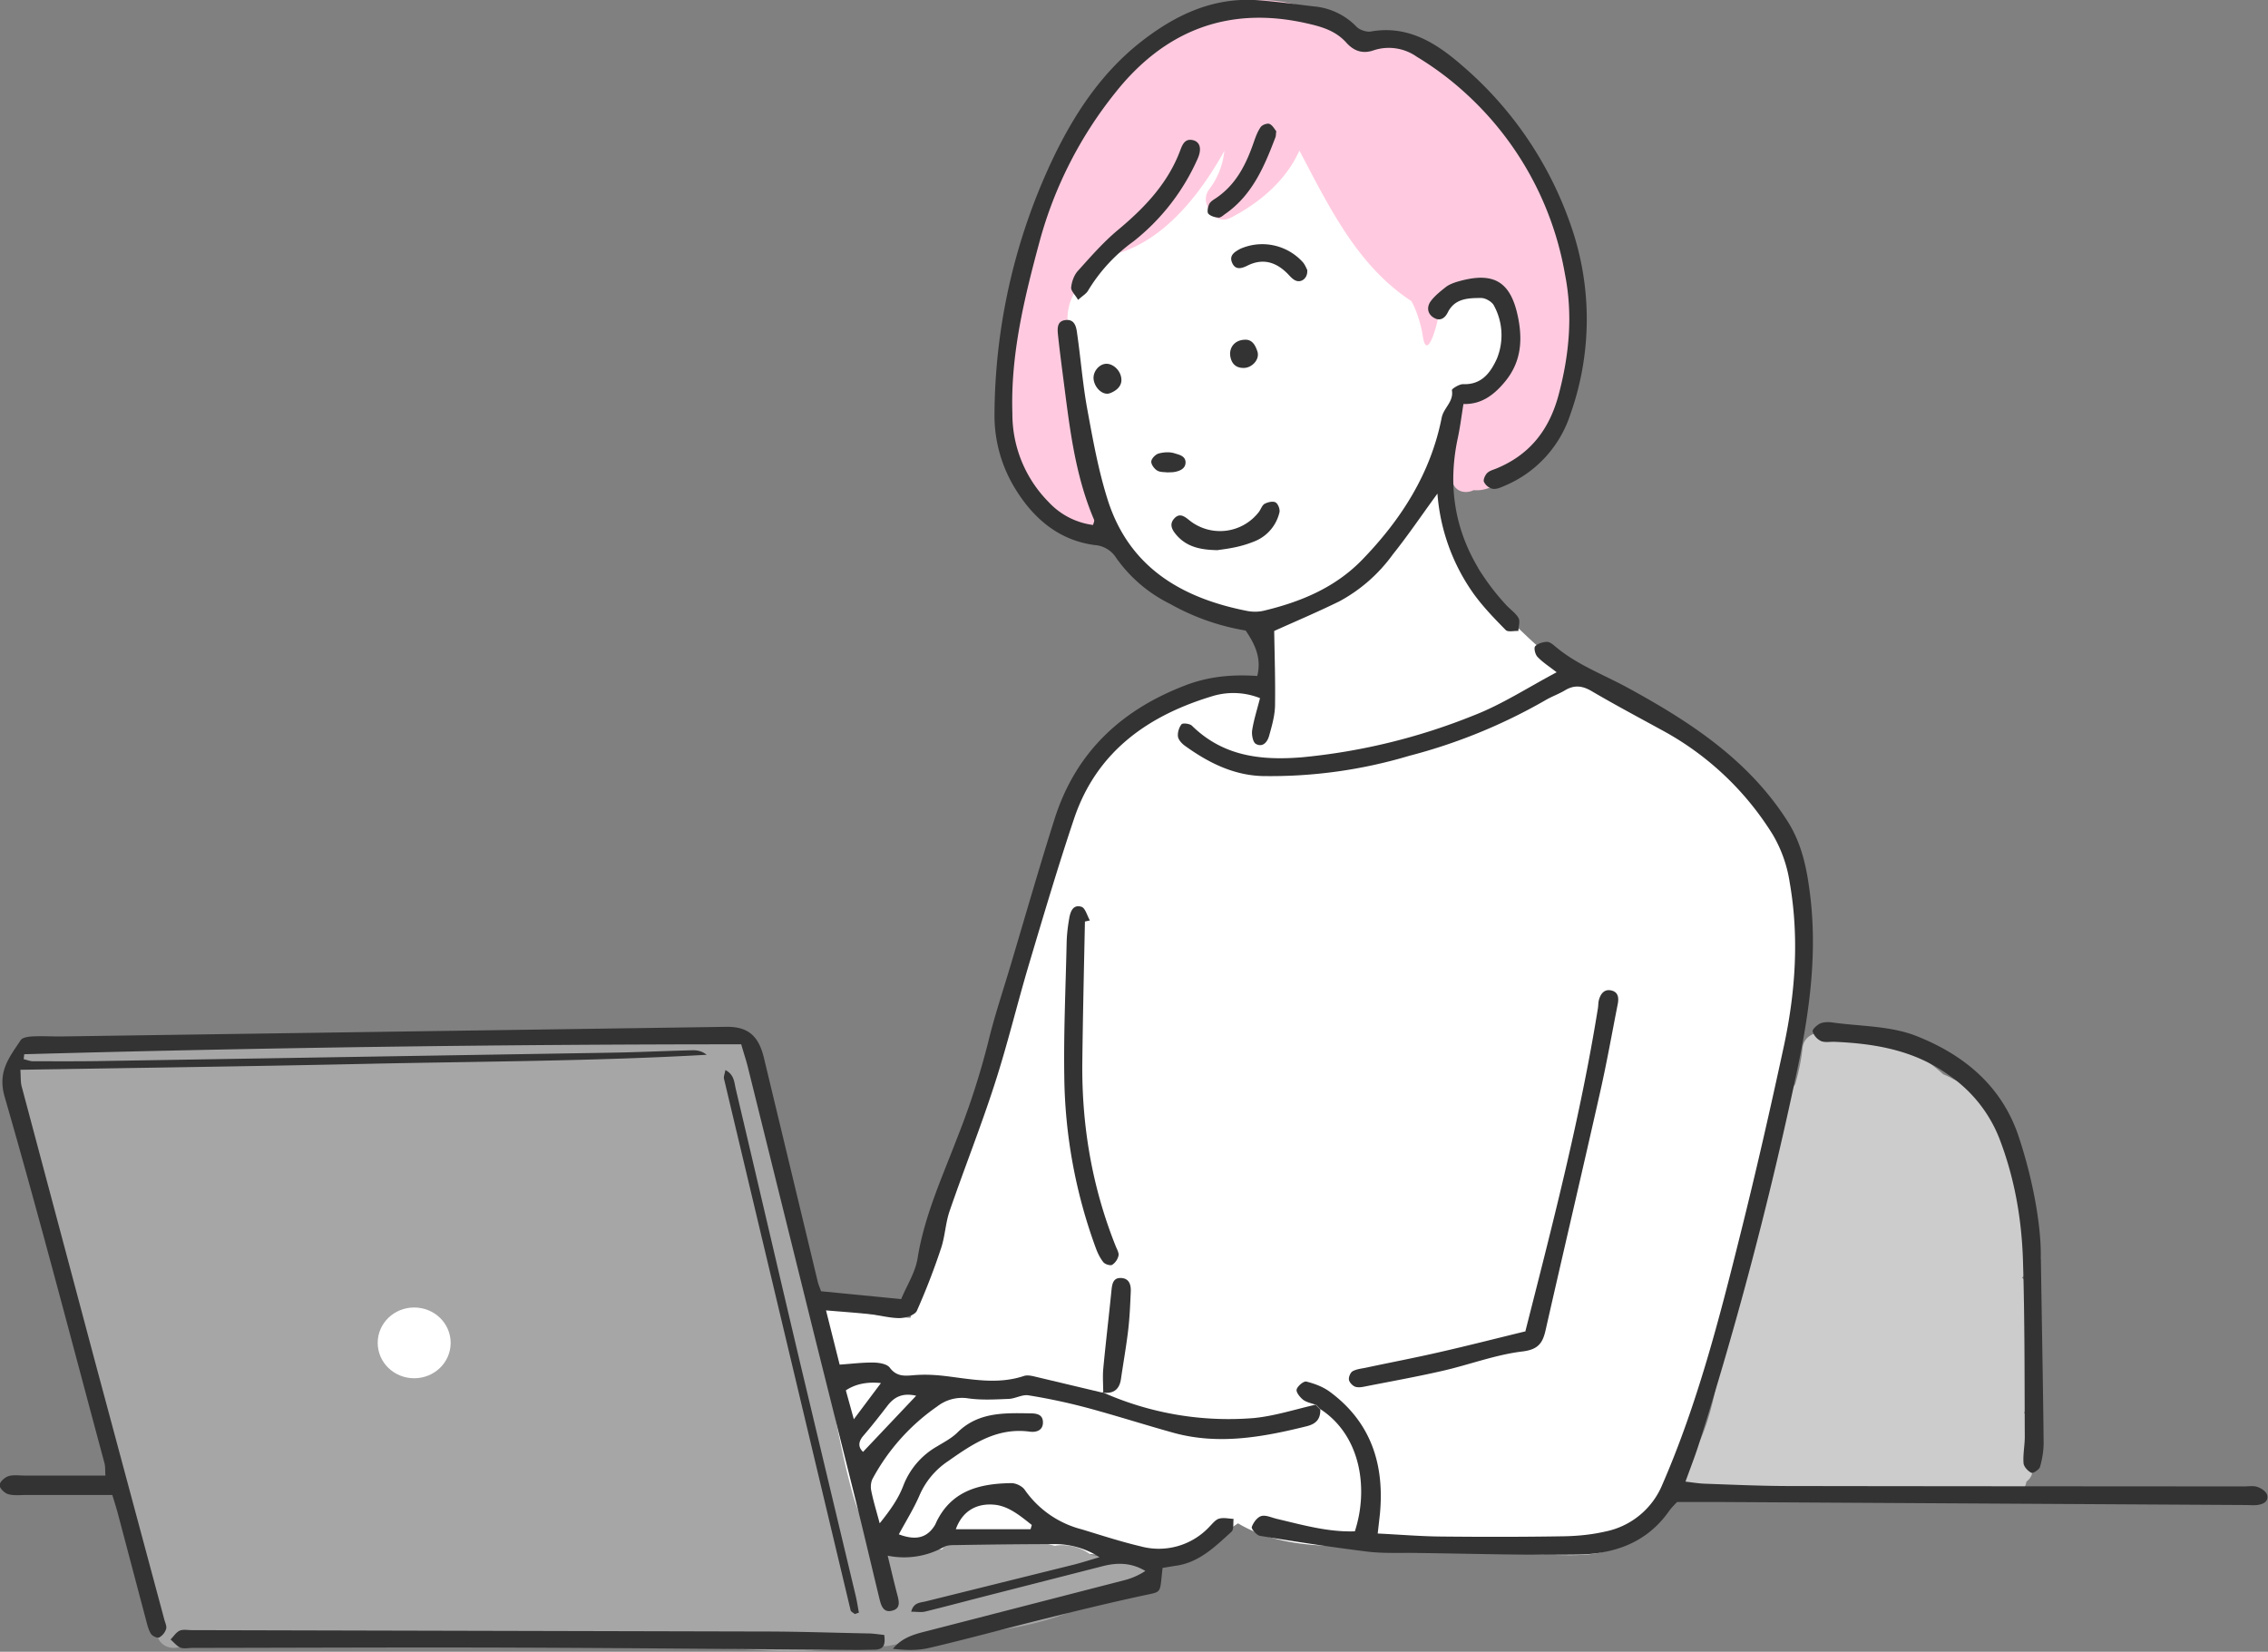 <svg id="_レイヤー_2" xmlns="http://www.w3.org/2000/svg" viewBox="0 0 164.77 120"><rect x="0" y="0" width="164.77" height="120" fill="#808080" stroke="none"/><defs><style>.cls-1{fill:#fff}.cls-3{fill:#333;fill-rule:evenodd}</style></defs><g id="contents"><path class="cls-1" d="M128.21 58.21c-2.41-3.33-6.15-5.31-9.7-7.17-1.91-1-3.82-1.99-5.61-3.18-1.53-1.02-2.72-2.48-4.14-3.61-.33-.92-.73-1.81-1.2-2.67-.77-1.4-2.18-1.87-2.67-3.52-.9-3.04.98-5.8 3.12-7.73 2.47-2.24 3.66-4.66 2.89-8.05-.74-3.26-3.64-5.59-6.15-7.52a30.57 30.57 0 0 0-10.3-5.37c-3.1-.87-7-1.19-10.02.17-4.53 2.04-8.94 7.54-8.69 12.7.01.26.05.51.09.75-.83 4.52 1.59 9.72 3.57 13.5 1.37 2.61 2.83 4.67 5.43 6.17 2.16 1.25 4.61 2 7.03 2.63.1 1.65.42 3.33.16 4.9-3.09-.49-6.61.6-9.18 2.02-.24.13-.4.31-.48.5-1.92 2.48-4.37 4.51-5.54 7.5-1.46 3.7-1.86 7.84-2.82 11.69-2.02 8.08-5.13 15.95-7.86 23.82-2.3-.12-4.56-.53-6.84-.89-1.38-.22-2.01 1.78-.82 2.17.55 3.46.44 7 1.57 10.36.5 1.49 1.33 2.98 2.77 3.73l.12.06a3.83 3.83 0 0 0 1.16.72c.69.28 1.41.42 2.15.52 3.48.5 6.97.06 10.45.29 2.43.16 4.86.51 7.29.25a13.19 13.19 0 0 0 5.95-2.28c4.7 2.79 10.88 1.04 16.05 1.73 2.4.32 4.82.54 7.24.57 1.57.02 4.07.12 5.06-1.39 3.63-1.68 4.76-6.11 5.56-9.68.26-1.16.49-2.32.72-3.48l.1-.11c2.7-3.38 3.38-8.55 3.42-12.75 0-.27-.1-.51-.27-.7a44.67 44.67 0 0 0 3.26-13.38c.38-4.54-.12-9.5-2.86-13.28Z"/><path d="M82.87 113.52a1.12 1.12 0 0 0-.71-.23 13.1 13.1 0 0 1-2.9-.33 3.44 3.44 0 0 0-2.51-.68c-.04 0-.07.02-.1.03-.6-.16-1.19-.3-1.77-.42-1.86-.37-4.44-.89-6.1.31-.14.1-.25.22-.32.35-1.56.06-3.12.08-4.67.08l-.15.01-.18-.43c-.54-1.24-1.13-2.3-1.5-3.63-.96-3.44-1.51-6.99-2.19-10.49-.7-3.57-1.67-7.07-2.69-10.56a29.86 29.86 0 0 1-1.1-4.85c-.16-1.39-.27-2.78-.91-4.05a1.11 1.11 0 0 0-.29-.37 19.4 19.4 0 0 1-.14-2.03c-.01-1.24-1.6-1.44-2.13-.63-1.28-.34-2.81-.13-4.05-.06-2.16.12-4.32.1-6.48.13l-1.02-.11a65.05 65.05 0 0 0-9.87-.04 26.6 26.6 0 0 0-4.28.08c-1.43.14-2.88.33-4.3-.02a1.1 1.1 0 0 0-1.14.36c-2.06 0-4.13-.07-6.21-.18-2.2-.12-4.42-.02-6.62.06-2.06.08-4.1-.33-6.16-.1-1.04.12-1.35 1.32-.9 1.94-.96 2.52.14 5.7.92 8.12.6 1.86 1.15 3.74 1.76 5.59.88 2.65 1.82 5.32 2.07 8.12.04.43.26.73.55.91a58.26 58.26 0 0 0 2.3 9.55c.93 2.97 1.22 6.11 2.38 9 .44 1.1 1.98.92 2.27.09 2.16 1.01 5.39.15 7.56-.05 4.45-.41 8.96.45 13.42.14 2.41-.17 4.74-.43 7.15-.18 2.59.27 5.17.56 7.77.66 2.28.09 4.56.23 6.85.34 2.45.12 4.86-.3 7.3-.34.1 0 .19-.01.28-.04.15.03.32.03.51 0 4.54-.96 9.23-.76 13.56-2.62a.98.98 0 0 0 .57-.6c1.27-.36 2.64-.68 3.95-.59 1.41.08 1.48-1.97.23-2.28Z" style="fill:#a6a6a6"/><path class="cls-1" d="M32.74 97.56c0 1.42-1.18 2.57-2.65 2.57s-2.65-1.15-2.65-2.57 1.18-2.57 2.65-2.57 2.65 1.15 2.65 2.57Z"/><path d="M147.07 102.64c.03-.1.05-.21.05-.32.01-2.89.18-5.77.19-8.66 0-.36-.17-.65-.42-.84.25-.18.42-.48.42-.89 0-1.27-.05-2.51-.23-3.77 0-.05-.02-.09-.03-.14-.41-3.92-1.48-8.13-5.13-9.61a5.06 5.06 0 0 0-.74-.36c-2.27-2.05-5.29-3.34-8.15-2.68-.57-.62-1.96-.36-2.08.78-.09.89-.28 1.76-.53 2.62-.08.1-.15.21-.2.34-.53 1.41-1.11 2.79-1.54 4.24-.09.29-.07.55.01.76-1.12 3.51-2.28 7.02-3.01 10.59-.72 3.57-.86 7.79-2.72 11.04-.4.2-.64.64-.66 1.06-.42.98.91 1.81 1.78 1.26 3.4.56 6.91.11 10.34.29 3.68.2 7.39.65 11.08.39.55.25 1.25.11 1.5-.55.12-.17.19-.36.22-.55.26-.19.45-.49.45-.87v-3.08c0-.55-.27-.88-.63-1.02Z" style="fill:#ccc"/><path d="M113.5 17.28c-.85-4.25-3.03-7.65-6.03-10.73-1.84-1.89-5.44-5.01-8.29-3.68C95.46.32 92.14-.86 88.13.74c-3.85 1.54-8.71 4.78-9.86 9.07-1.36 2.71-2.84 5.36-3.9 8.21a25.37 25.37 0 0 0-1.39 8.47c-.09 4.38.65 9.84 5.16 11.84 1.03.46 1.95-.58 1.74-1.37.05-.19.05-.41-.04-.65a37.43 37.43 0 0 1-2.26-12.57c-.22-2.14.86-3.29 2.91-5.16 3.74-.72 6.57-4.21 8.46-7.62a5.55 5.55 0 0 1-1.07 2.75c-.33.41-.34.87-.17 1.26.15.68.9 1.26 1.72.84 2.08-1.07 4.01-2.71 4.97-4.87 2.14 4.05 4.2 8.36 8.13 10.93.36.59.72 1.76.83 2.51.33 2.34 1.41-1.76 1.37-3.16 1.54-.88 3.72-1.09 4.7.67 1.02 1.83.02 4.79-1.47 6.26l-.06.08c-.48-.2-1.07-.13-1.42.45a8.48 8.48 0 0 0-.98 6.23c.17.83.96.99 1.56.7 1.47.13 2.79-1.11 3.84-2.72 5.34-1.93 3.47-11.5 2.65-15.6Z" style="fill:#ffcadf"/><path class="cls-3" d="M95.92 102.39c.02.7-.3 1.06-1 1.23-3.19.79-6.38 1.37-9.64.48-2.13-.59-4.24-1.27-6.37-1.84a42.94 42.94 0 0 0-4.2-.89c-.45-.07-.94.24-1.42.26-.99.04-1.99.1-2.96-.04a2.92 2.92 0 0 0-2.23.58 15.1 15.1 0 0 0-4.7 5.25c-.13.24-.16.58-.11.85.14.72.36 1.43.62 2.4.77-.96 1.35-1.78 1.71-2.72a5.59 5.59 0 0 1 2.46-2.87c.51-.31 1.05-.59 1.47-1 1.5-1.49 3.38-1.43 5.26-1.4.46 0 .96.05.96.66 0 .6-.51.73-.96.67-2.37-.32-4.15.89-5.94 2.15a5.68 5.68 0 0 0-2.06 2.46c-.42.98-1 1.9-1.51 2.85 1.25.47 2.05.25 2.61-.65.05-.08.09-.18.13-.27 1.12-2.29 3.18-2.77 5.44-2.8.33 0 .79.22.97.49a7.23 7.23 0 0 0 4.15 2.87c1.41.43 2.82.89 4.26 1.23a5.03 5.03 0 0 0 5.03-1.45c.21-.21.42-.49.68-.56.33-.09.7 0 1.05.02-.04.32.03.77-.15.93-1.2 1.09-2.38 2.27-4.11 2.48l-.9.15-.08.76c-.11 1.07-.13.99-1.21 1.22-2.51.54-5.01 1.15-7.5 1.77-2.74.68-5.45 1.43-8.2 2.07-.82.19-1.7.16-2.6.06.64-.8 1.51-1.05 2.39-1.27l14.36-3.7a5.03 5.03 0 0 0 1.59-.69c-1-.6-2.01-.62-3.05-.36l-8.34 2.13c-1.53.39-3.06.8-4.6 1.18-.3.07-.62.01-1.02.01.17-.68.66-.65 1.06-.75l10.8-2.68c.51-.13 1.01-.29 1.82-.53a6 6 0 0 0-3.15-.95c-2.42 0-4.85.03-7.27.07-.29 0-.63 0-.87.13a5.93 5.93 0 0 1-4.1.64c.24.98.44 1.84.66 2.69.14.54.37 1.17-.4 1.32-.63.13-.76-.48-.88-.97-.56-2.31-1.1-4.62-1.67-6.92L59.21 97.2l-4.89-19.72c-.12-.48-.28-.94-.47-1.61a1886 1886 0 0 0-52.09.72l-.04.36c.23.05.46.15.69.15 1.53 0 3.07.01 4.6-.01l37.26-.61c2.03-.03 4.06-.13 6.08-.18.33 0 .67.07.99.33-8.27.47-16.54.48-24.8.66-8.31.18-16.62.29-25.06.43.04.5 0 .88.1 1.23l5.31 19.92 5.04 18.76c.06.24.2.51.14.71a1.1 1.1 0 0 1-.5.62c-.14.07-.5-.1-.6-.26-.18-.28-.26-.63-.35-.96l-2.01-7.6c-.12-.47-.27-.94-.45-1.53H1.92c-.45 0-.91.06-1.33-.06-.26-.07-.62-.43-.62-.65 0-.23.36-.56.63-.65.36-.12.78-.05 1.18-.05h5.88c-.03-.36 0-.64-.07-.9C5.2 97.42 2.89 88.52.34 79.69c-.54-1.86.35-2.88 1.16-4.12.12-.19.52-.25.8-.27.69-.04 1.38 0 2.08 0l48.39-.7c1.55-.02 2.34.63 2.73 2.26l3.92 16.3c.05.19.13.37.23.65l5.82.57c.4-.97 1.02-1.92 1.19-2.95.49-3.07 1.77-5.86 2.86-8.71a56.1 56.1 0 0 0 2.28-7.04c.45-1.87 1.07-3.7 1.62-5.55 1.06-3.55 2.08-7.12 3.2-10.65 1.53-4.81 4.82-7.9 9.5-9.69 1.72-.66 3.42-.8 5.22-.68.32-1.28-.15-2.28-.84-3.3a16.83 16.83 0 0 1-5.5-1.94 10.43 10.43 0 0 1-3.91-3.34 2 2 0 0 0-1.55-.93c-2.6-.34-4.43-1.91-5.75-4.04a10.15 10.15 0 0 1-1.54-5.51 43.82 43.82 0 0 1 4.17-18.37c1.55-3.28 3.52-6.31 6.43-8.61 2.52-1.98 5.28-3.3 8.58-3.05 1.33.1 2.65.28 3.97.44a4.9 4.9 0 0 1 3.15 1.48c.23.24.72.4 1.04.35 2.75-.49 4.84.9 6.7 2.53a26.75 26.75 0 0 1 7.82 11.52 20.65 20.65 0 0 1-.04 13.81 8.45 8.45 0 0 1-4.8 5.16c-.27.12-.58.25-.84.2a.94.94 0 0 1-.62-.5c-.07-.15.08-.48.22-.63.16-.17.42-.24.65-.33 2.48-1.01 3.9-2.86 4.57-5.43.76-2.87 1.02-5.77.45-8.67a23.11 23.11 0 0 0-7.11-13.07 22.37 22.37 0 0 0-3.65-2.75 3.53 3.53 0 0 0-3.13-.48c-.87.31-1.5 0-1.99-.54-.82-.92-1.88-1.19-3-1.44-5.68-1.25-10.26.61-13.79 5.06a29.7 29.7 0 0 0-5.49 10.76c-1.11 4.11-2.13 8.24-1.99 12.55a9.08 9.08 0 0 0 2.62 6.42 5.34 5.34 0 0 0 3.24 1.68c.03-.13.12-.29.07-.39-1.44-3.37-1.8-6.97-2.27-10.55-.12-.93-.24-1.86-.34-2.8-.05-.49-.12-1.09.57-1.15.67-.06.76.55.82 1.03.26 1.81.4 3.64.73 5.44.41 2.23.81 4.48 1.5 6.64 1.57 4.88 5.38 7.1 10.14 8.03.38.07.8.07 1.18-.02 2.68-.64 5.18-1.67 7.15-3.7 2.84-2.93 4.98-6.27 5.78-10.33.14-.71.89-1.16.74-1.99-.02-.1.54-.45.82-.44 1.34.05 1.98-.83 2.44-1.83a4.5 4.5 0 0 0-.2-3.87c-.13-.28-.61-.56-.93-.56-.93 0-1.92.02-2.43 1.05-.25.5-.64.65-1.08.34-.44-.31-.43-.8-.14-1.18.29-.38.69-.7 1.07-1 .23-.18.52-.29.8-.38 2.73-.81 3.99-.03 4.5 2.8.29 1.63.11 3.13-1.01 4.47-.8.96-1.71 1.64-3 1.6-.14.86-.24 1.68-.41 2.47-1 4.67.32 8.66 3.5 12.12.3.33.7.59.91.96.13.23 0 .62-.01.94-.32-.02-.76.1-.92-.07-.83-.84-1.66-1.7-2.35-2.66a14.4 14.4 0 0 1-2.61-7.25c-1.19 1.63-2.16 3.07-3.25 4.43a11.52 11.52 0 0 1-3.88 3.4c-1.59.78-3.22 1.47-4.73 2.15.03 1.82.09 3.63.06 5.45-.02.73-.23 1.46-.43 2.17-.12.44-.46.87-.97.58-.21-.13-.31-.67-.26-.99.12-.76.36-1.5.57-2.33a5.25 5.25 0 0 0-3.34-.18c-4.73 1.4-8.5 4.01-10.16 8.91-1.18 3.51-2.23 7.07-3.29 10.62-.86 2.89-1.56 5.83-2.49 8.69-1 3.1-2.21 6.14-3.27 9.22-.3.87-.33 1.83-.62 2.7a49.14 49.14 0 0 1-1.76 4.55c-.14.31-.82.52-1.25.53-.73 0-1.46-.21-2.2-.29-.97-.1-1.95-.17-3.15-.27l.53 2.11.46 1.83c.88-.06 1.65-.16 2.42-.15.42 0 1.01.09 1.22.37.57.76 1.26.57 2 .53.68-.04 1.36 0 2.04.08 1.9.23 3.79.63 5.69 0 .25-.09.58-.02.86.05l4.88 1.16-.05-.05a22.48 22.48 0 0 0 11.05 1.89c1.51-.15 2.98-.63 4.47-.97l.3.32Zm-26.47 8.71h5.42l.09-.31c-.81-.64-1.67-1.37-2.7-1.47-1.2-.12-2.31.36-2.82 1.78Zm-6.75-5.62 3.86-4.08c-.97-.22-1.58.07-2.08.72-.57.74-1.14 1.47-1.75 2.18-.41.47-.37.86-.03 1.18Zm-1.25-4.47.58 2.1 1.97-2.63q-1.51-.16-2.55.53Z"/><path class="cls-3" d="m95.92 102.39-.3-.32c-.32-.12-.68-.18-.94-.37-.23-.18-.53-.55-.48-.75.06-.25.51-.62.7-.58.6.15 1.22.38 1.72.75 3 2.22 3.97 5.29 3.63 8.88l-.16 1.41c1.63.08 3.15.21 4.67.22 2.97.03 5.94.03 8.91-.02.98-.02 1.98-.12 2.94-.34a5.7 5.7 0 0 0 4.17-3.44c2.55-5.87 4.13-12.03 5.67-18.21 1.13-4.51 2.16-9.04 3.14-13.58.85-3.94 1.13-7.94.43-11.94a9.68 9.68 0 0 0-1.22-3.45 21.46 21.46 0 0 0-7.87-7.5c-1.77-.97-3.56-1.92-5.3-2.94-.68-.4-1.26-.46-1.93-.06-.47.28-.99.46-1.46.74a39.93 39.93 0 0 1-9.86 4.02 35.13 35.13 0 0 1-10.69 1.47c-2.11-.07-3.91-.98-5.58-2.18-.23-.16-.49-.43-.53-.68-.04-.29.07-.67.26-.9.09-.11.61-.05.76.11 2.25 2.2 4.96 2.53 7.96 2.29a44.51 44.51 0 0 0 12.49-3.04c2.05-.79 3.93-2.02 6.04-3.14-.58-.45-1.04-.74-1.4-1.13-.16-.17-.27-.64-.16-.76.19-.2.56-.31.86-.32.21 0 .44.2.63.36 1.57 1.32 3.49 2.02 5.26 2.99 4.49 2.45 8.75 5.22 11.59 9.69 1.07 1.69 1.42 3.54 1.65 5.47.52 4.39-.11 8.69-1.03 12.96a284.87 284.87 0 0 1-7.11 26.95c-.27.83-.59 1.65-.93 2.59.5.06.92.13 1.35.15 1.98.07 3.96.16 5.93.17 11.08.02 22.17.02 33.25.03.35 0 .72-.07 1.03.04.28.09.65.35.7.59.11.49-.31.67-.73.72-.29.03-.59 0-.89 0l-38.45-.22h-2.8c-.12.13-.37.37-.57.64-1.63 2.34-4.02 3.15-6.69 3.18-3.96.05-7.91-.07-11.87-.12-1.14-.01-2.29.04-3.41-.1-2.59-.32-5.18-.72-7.76-1.14-.24-.04-.64-.5-.6-.64.11-.32.4-.72.7-.8.33-.09.75.12 1.14.21 1.87.44 3.72.97 5.65.9 1-3.06.46-6.99-2.56-8.91ZM64.24 118.78c.08.62.03 1.05-.68 1.07l-1.19.02c-8.26-.06-16.52-.14-24.78-.17-7.87-.03-15.73.01-23.6.02-.3 0-.62.08-.88-.02-.27-.11-.48-.39-.72-.59.22-.22.4-.52.66-.64.25-.11.58-.04.88-.04l41.56.1c2.52 0 5.05.09 7.57.14.39 0 .77.07 1.19.11Z"/><path class="cls-3" d="M148.27 91.47c.08 5.35.16 9.35.2 13.35 0 .58-.1 1.18-.26 1.74-.06.21-.51.5-.63.44-.25-.12-.55-.44-.57-.7-.05-.63.09-1.28.09-1.92-.02-4.25 0-8.51-.13-12.75-.09-3.07-.62-6.1-1.74-8.98a10 10 0 0 0-3.66-4.55c-2.48-1.79-5.3-2.28-8.25-2.41-.35-.02-.73.07-1.03-.06a1.17 1.17 0 0 1-.6-.69c-.04-.15.31-.47.54-.58.25-.11.59-.12.87-.08 2.05.29 4.23.24 6.11.98 3.43 1.35 6.23 3.61 7.46 7.35 1.1 3.32 1.65 6.71 1.59 8.85ZM110.81 96.75c1.97-7.75 4-15.55 5.28-23.51.03-.19.02-.4.07-.59.13-.48.42-.83.95-.68.47.13.5.55.42.97-.42 2.13-.8 4.28-1.28 6.4-1.3 5.78-2.66 11.55-3.97 17.33-.22.96-.58 1.39-1.72 1.52-1.94.24-3.82.96-5.75 1.4-1.87.43-3.77.77-5.65 1.14-.23.05-.51.09-.72.01-.19-.08-.41-.31-.44-.51-.03-.19.11-.52.27-.61.29-.16.65-.19.98-.26 1.78-.38 3.57-.72 5.35-1.13 2.02-.46 4.02-.97 6.19-1.5ZM78.82 66.96c-.07 3.41-.15 6.82-.19 10.22-.05 4.6.71 9.06 2.42 13.34.09.23.25.49.21.7a1.1 1.1 0 0 1-.46.67c-.14.08-.52-.04-.64-.19-.24-.3-.42-.67-.55-1.03a37.3 37.3 0 0 1-2.29-12.49c-.05-3.21.1-6.43.17-9.64.01-.59.08-1.19.18-1.77.08-.5.26-1.09.9-.89.28.09.41.65.61.99l-.36.08ZM62.1 117.26c-.1-.09-.27-.16-.3-.26a54008.3 54008.3 0 0 1-9.2-38.62c-.04-.16.05-.36.1-.64.66.34.64.92.76 1.4 1.58 6.68 3.13 13.37 4.71 20.05l3.99 16.72c.1.41.16.84.24 1.25l-.3.1ZM78.32 21.78c-.22-.38-.53-.66-.5-.9.04-.41.21-.89.48-1.19.92-1.02 1.83-2.07 2.88-2.95 1.96-1.63 3.68-3.42 4.58-5.86.17-.45.37-.84.94-.69.5.14.62.66.3 1.36a15.77 15.77 0 0 1-4.67 6 12.12 12.12 0 0 0-3.28 3.56c-.13.23-.39.37-.72.67ZM88.48 39.97c-1.22-.02-2.24-.21-3.01-1.1-.31-.36-.54-.76-.18-1.18.4-.46.76-.18 1.13.12a3.56 3.56 0 0 0 5.04-.62c.15-.2.23-.49.42-.59.23-.12.6-.21.79-.1.18.1.34.51.28.73a3 3 0 0 1-1.74 2.07c-.89.37-1.67.53-2.73.66ZM80.15 101.2c0-.58-.05-1.17 0-1.74.18-1.91.41-3.82.6-5.73.05-.48.13-.93.74-.88.57.05.68.52.66.99-.04.94-.08 1.88-.19 2.81-.14 1.18-.35 2.35-.52 3.52-.11.79-.56 1.11-1.34 1l.05.04ZM92.72 9.54c-.03.22-.02.32-.05.41-.81 2.13-1.68 4.21-3.64 5.58-.16.11-.34.29-.5.28-.26-.02-.57-.1-.74-.28-.11-.11-.04-.46.04-.66.06-.17.25-.31.41-.41 1.54-.99 2.29-2.51 2.86-4.17.13-.37.27-.75.49-1.06.11-.16.47-.29.63-.23.23.09.37.38.5.53ZM94.97 19.63c.05.58-.44.95-.87.74-.21-.1-.38-.3-.55-.48-.85-.86-1.81-1.15-2.93-.59-.44.22-.88.33-1.11-.22-.23-.54.2-.79.61-1.01a3.97 3.97 0 0 1 4.55 1c.15.19.24.42.31.56ZM81.47 27.61c0 .52-.46.82-.84.96-.52.18-1.11-.4-1.18-1.02-.06-.54.39-1.1.91-1.12.52-.02 1.11.52 1.11 1.18ZM84.79 34.32c-.18-.03-.51 0-.73-.14-.21-.13-.44-.45-.42-.66s.31-.51.53-.57c.36-.1.8-.13 1.15-.02.31.1.8.18.81.65.01.47-.43.62-.67.68-.22.06-.42.05-.68.06ZM90.49 24.68c.52 0 .73.46.86.85.19.59-.39 1.18-.96 1.2-.58.02-.92-.29-1.01-.86-.09-.61.31-1.19 1.11-1.19Z"/></g></svg>